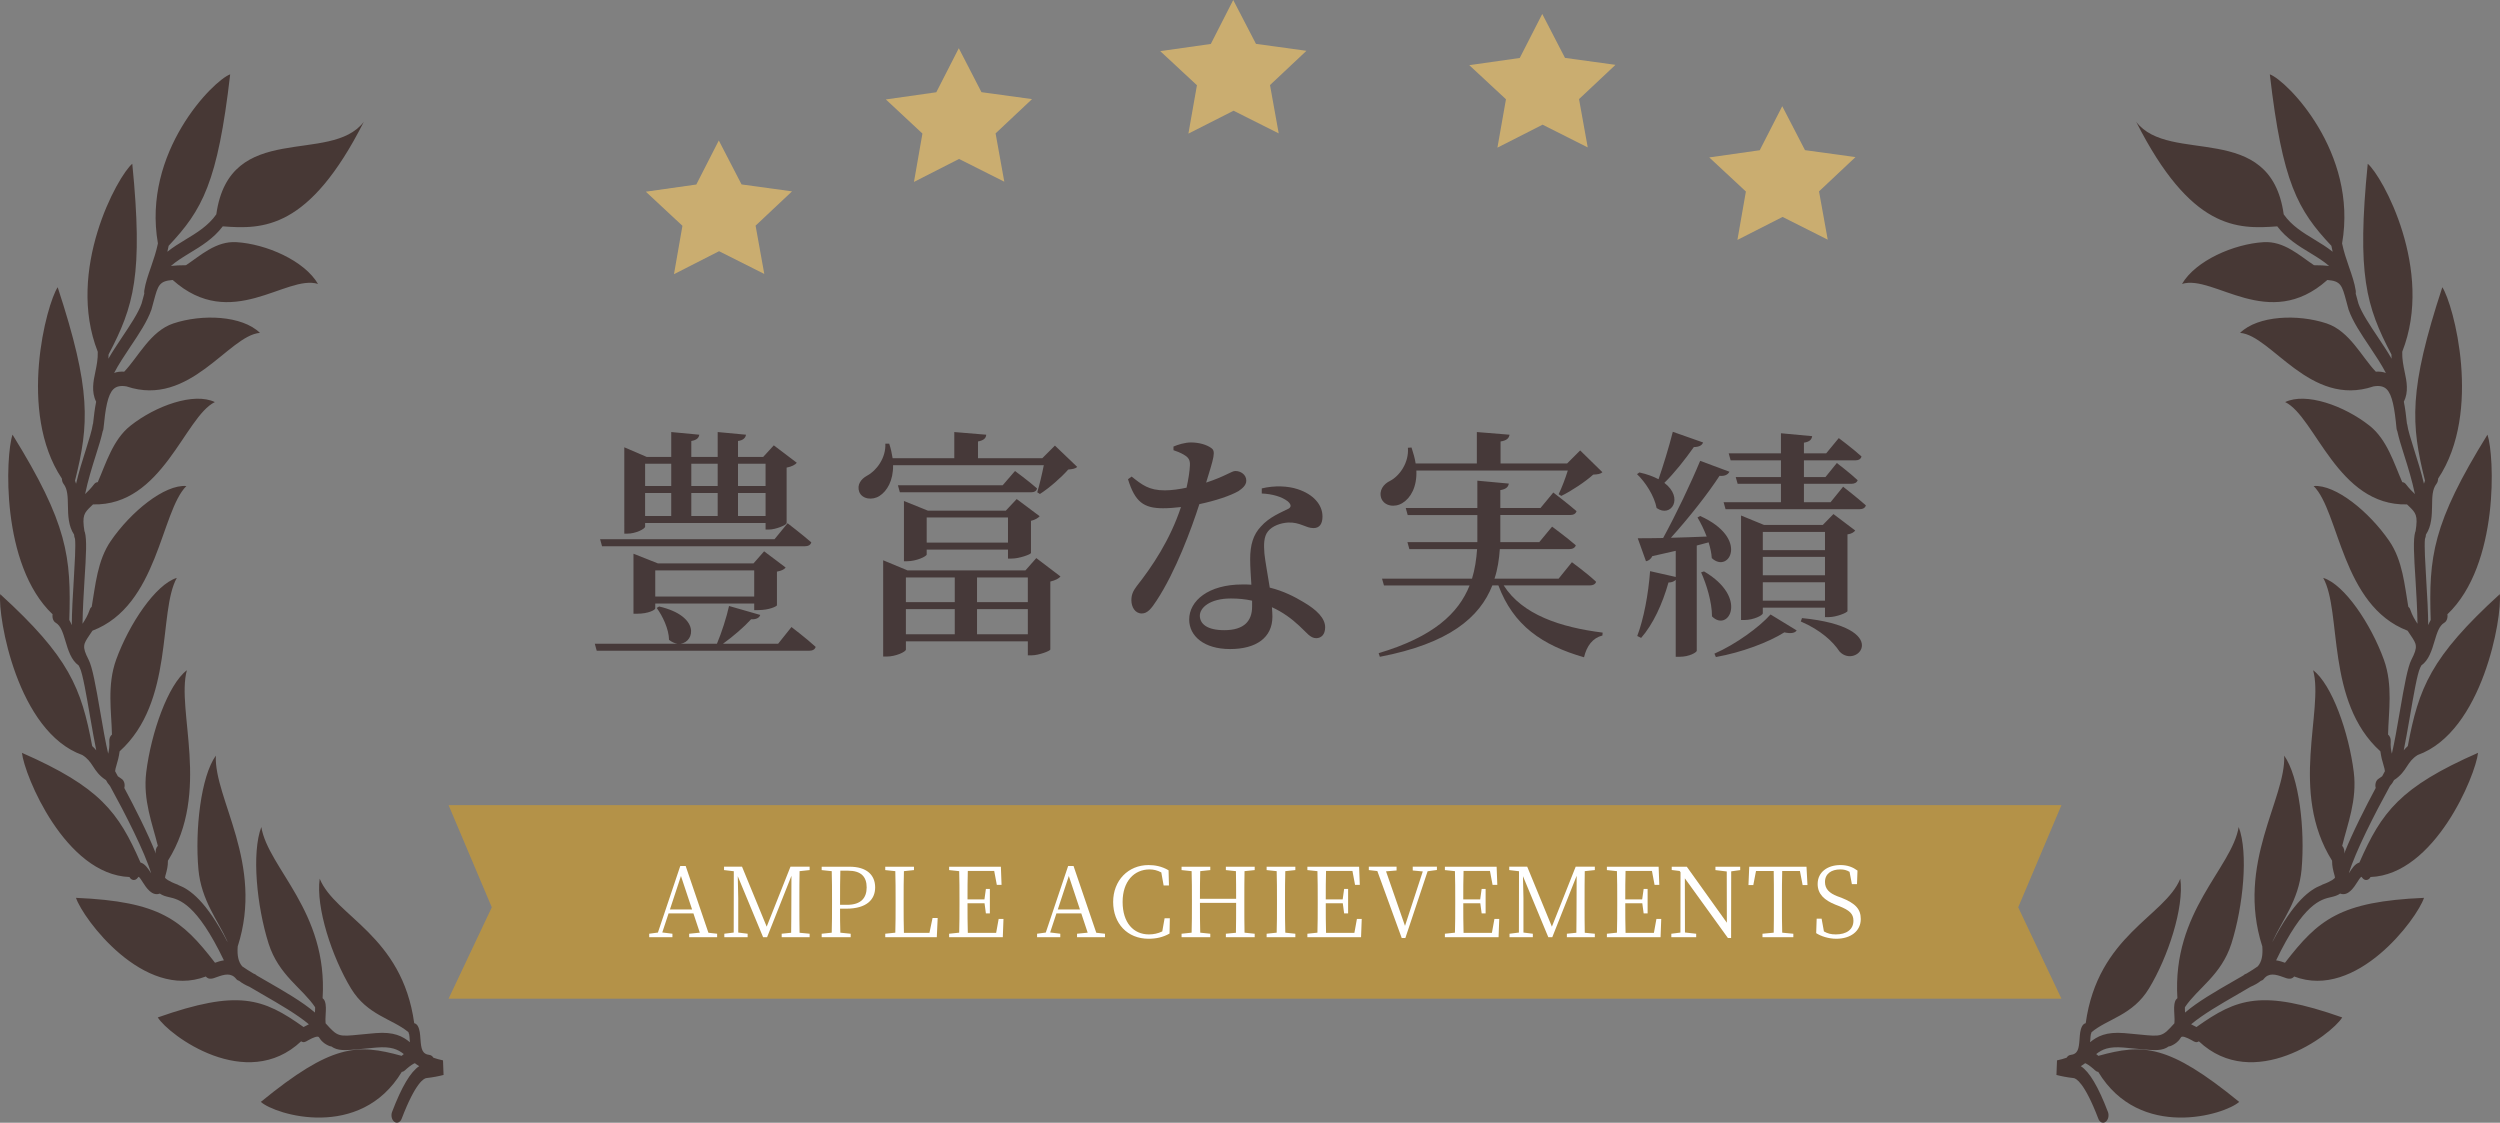 <?xml version="1.0" encoding="utf-8"?>
<!-- Generator: Adobe Illustrator 15.0.0, SVG Export Plug-In . SVG Version: 6.00 Build 0)  -->
<!DOCTYPE svg PUBLIC "-//W3C//DTD SVG 1.1//EN" "http://www.w3.org/Graphics/SVG/1.1/DTD/svg11.dtd">
<svg version="1.1" id="レイヤー_1" xmlns="http://www.w3.org/2000/svg" xmlns:xlink="http://www.w3.org/1999/xlink" x="0px"
	 y="0px" width="310.008px" height="139.219px" viewBox="0 0 310.008 139.219" enable-background="new 0 0 310.008 139.219"
	 xml:space="preserve">
<rect x="0" y="0" width="310.008" height="139.219" fill="#808080" stroke="none"/>
<g>
	<path fill="#473835" d="M54.935,131.49c-0.45-0.09-0.84-0.211-1.19-0.33c-0.11-0.18-0.28-0.311-0.46-0.34
		c-0.97-0.11-1.06-0.771-1.15-2.01c-0.04-0.57-0.08-1.121-0.31-1.551c-0.11-0.21-0.28-0.34-0.46-0.38
		c-1.5-10.92-9.81-13.229-11.72-17.92c-0.5,3.569,1.52,9.71,3.88,13.61c2.02,3.34,5.13,3.75,7.13,5.43
		c0.02,0.09,0.04,0.189,0.09,0.27l-0.01-0.029c0.03,0.109,0.06,0.47,0.07,0.709l0.03,0.291c-0.9-0.73-1.96-1.32-4.26-1.131
		l-1.94,0.181c-2.69,0.271-2.76,0.271-4.26-1.4c-0.03-0.31-0.02-0.68,0.01-1.13c0.03-0.57,0.07-1.109-0.1-1.59
		c-0.06-0.18-0.17-0.301-0.28-0.391c0.67-10.779-6.74-16.08-7.6-21.229c-1.22,3.21-0.56,9.83,0.9,14.45
		c1.26,3.949,4.19,5.529,5.77,7.9c0.01,0.119-0.01,0.43-0.02,0.66c-1.54-1.33-3.82-2.641-5.87-3.82l-1.37-0.791
		c-0.07-0.08-0.15-0.129-0.25-0.17l-0.14-0.06c-0.54-0.319-1.02-0.63-1.39-0.89c-0.48-0.561-0.64-1.33-0.56-2.461
		c3.31-10.279-2.96-18.35-2.71-23.67c-1.85,2.591-2.6,9.15-2.16,14.111c0.35,3.85,2.44,6.35,3.59,8.909l-0.01,0.04
		c-2.62-5.029-4.65-6.47-6.05-7c-0.03-0.01-0.05-0.04-0.07-0.05c-1.26-0.46-1.54-0.78-1.6-0.87c0-0.1,0.06-0.32,0.11-0.48
		c0.11-0.42,0.26-0.959,0.25-1.629c5.36-8.561,0.99-18.631,2.35-23.621c-2.34,1.78-4.43,7.75-5.04,12.641
		c-0.43,3.49,0.79,6.46,1.44,9.15c-0.23,0.209-0.32,0.58-0.25,0.939c-1.03-2.6-2.67-5.811-3.91-8.13
		c0.12-0.431-0.02-0.931-0.34-1.13c-0.19-0.131-0.34-0.23-0.46-0.32l-0.34-0.63c0.01-0.19,0.08-0.42,0.18-0.78
		c0.14-0.439,0.29-1.01,0.38-1.68c6.81-6.15,4.75-17.29,7.09-21.51c-2.63,0.81-5.91,5.709-7.52,10.14
		c-1.15,3.181-0.58,6.47-0.52,9.29c-0.22,0.17-0.35,0.48-0.33,0.84c0.04,0.59-0.03,1.07-0.14,1.53c-0.32-1.36-0.67-3.351-0.96-5.06
		c-0.6-3.5-1-5.681-1.47-6.601c-0.84-1.63-0.64-1.92,0.09-3.01l0.39-0.58c8.16-3.11,8.46-14.77,11.65-17.94
		c-2.71-0.22-6.9,3.2-9.38,6.82c-1.67,2.43-1.9,5.529-2.36,8.15c-0.1,0.08-0.19,0.189-0.24,0.35c-0.25,0.74-0.58,1.27-0.9,1.76
		c0.02-1.71,0.14-3.68,0.24-5.34c0.21-3.24,0.31-5.12,0.04-6.05l-0.04-0.07c-0.31-1.98-0.05-2.27,0.83-3.12l0.23-0.22
		c8.62,0.21,11.36-10.87,15.11-12.69c-2.57-1.24-7.33,0.44-10.49,2.95c-2.15,1.71-3.01,4.65-4.03,6.98
		c-0.16,0.01-0.32,0.08-0.45,0.25c-0.4,0.53-0.78,0.9-1.12,1.23c0.34-1.66,0.87-3.37,1.32-4.79c0.37-1.16,0.69-2.18,0.86-3
		c0.05-0.1,0.09-0.22,0.1-0.36c0.24-2.48,0.52-4.15,1.22-4.85c0.37-0.37,0.91-0.48,1.64-0.35c7.86,2.65,12.65-6.34,16.54-6.64
		c-2.22-2.16-7.16-2.36-10.74-1.17c-2.84,0.95-4.34,4.15-6.09,5.98c-0.46-0.03-0.88,0.02-1.25,0.16c0.53-1.03,1.28-2.16,1.99-3.22
		c1.1-1.64,2.13-3.18,2.64-4.65l0.29-1.07c0.52-1.92,0.66-2.46,2.34-2.59c7.27,6.5,14.08-0.73,18.02,0.49
		c-1.69-2.89-6.43-4.96-10.13-5.18c-2.52-0.15-4.44,1.66-6.24,2.86c-0.74,0-1.35,0.03-1.87,0.09c0.69-0.6,1.51-1.1,2.36-1.62
		c1.39-0.84,2.92-1.77,4.07-3.29c4.98,0.38,10.71,0.43,17.49-12.96c-4.12,5.4-16.64-0.3-18.29,11.47c-0.98,1.41-2.42,2.29-3.83,3.14
		c-0.77,0.46-1.54,0.94-2.24,1.5c0.06-0.24,0.11-0.49,0.16-0.74c4.17-4.43,6.08-7.83,7.63-21.26c-2.09,0.76-10.94,9.65-8.96,20.97
		c-0.21,1.02-0.54,2-0.87,2.95c-0.35,1-0.68,1.96-0.82,2.89c-0.02,0.13-0.02,0.26,0,0.38l-0.07,0.26l-0.27,0.99
		c-0.41,1.17-1.43,2.68-2.41,4.15c-0.6,0.91-1.2,1.79-1.7,2.67c0.01-0.17,0.02-0.35,0.02-0.52c3.15-5.99,4.3-9.92,2.94-23.65
		c-1.81,1.51-8.26,13.21-4.28,23.31c0.03,0.9-0.14,1.72-0.3,2.5c-0.25,1.16-0.51,2.47,0.1,3.7c-0.17,0.83-0.28,1.75-0.38,2.69
		c-0.01,0.05-0.03,0.08-0.04,0.13c-0.08,0.67-0.46,1.85-0.85,3.11c-0.42,1.31-0.87,2.76-1.22,4.23c-0.04-0.13-0.08-0.25-0.13-0.37
		c1.75-7,2.04-11.23-2.15-23.99c-1.38,2.1-4.99,15.45,0.52,23.73c0.01,0.24,0.07,0.48,0.21,0.66c0.51,0.65,0.52,1.61,0.54,2.71
		c0.02,1.18,0.05,2.51,0.76,3.57l0.04,0.29c0.02,0.09,0.05,0.17,0.08,0.24c0.1,0.85-0.04,3.13-0.15,5c-0.14,2.19-0.24,4.09-0.25,5.7
		c-0.09-0.22-0.2-0.439-0.31-0.64c0.25-7.81-0.2-11.94-7.04-22.98c-0.86,2.5-1.5,16.13,4.97,22.28c-0.07,0.42,0.08,0.87,0.38,1.04
		c0.65,0.38,0.91,1.271,1.22,2.3c0.33,1.11,0.7,2.34,1.63,3l0.14,0.28c0.36,0.69,0.86,3.62,1.26,5.96
		c0.3,1.721,0.55,3.141,0.78,4.28c-0.14-0.171-0.31-0.351-0.5-0.521c-1.35-7.199-2.83-11.02-11.41-18.84
		c-0.3,2.84,2.12,17.061,10.19,19.95c0.67,0.42,0.98,0.88,1.32,1.399c0.36,0.561,0.78,1.181,1.61,1.711
		c0.12,0.25,0.28,0.49,0.5,0.729c1.87,3.399,4.32,8.2,5.1,10.83l-0.02-0.03c-0.35-0.55-0.74-1.16-1.3-1.31
		c-2.74-6.261-5.02-9.351-14.7-13.601c0.3,2.791,5.36,15.101,13.34,15.4c0.02,0.03,0.02,0.07,0.05,0.1
		c0.26,0.351,0.68,0.36,0.94,0.021c0.08-0.11,0.12-0.14,0.15-0.149c0.12,0.069,0.36,0.449,0.51,0.689
		c0.39,0.609,1.12,1.77,2.11,1.391c0.34,0.25,0.72,0.34,1.08,0.43c1.32,0.289,3.47,0.789,6.86,7.85c-0.42,0.061-0.79,0.189-1.1,0.3
		c-4.13-5.35-6.81-7.6-17.24-8.05c0.87,2.6,8.37,12.71,16.11,9.75c0.02,0.02,0.03,0.05,0.05,0.07c0.37,0.35,0.79,0.199,1.32,0
		c0.94-0.34,1.76-0.561,2.39,0.24c0.1,0.129,0.23,0.199,0.36,0.229c0.35,0.29,0.79,0.53,1.28,0.739c0.5,0.301,1.07,0.631,1.75,1.021
		c1.89,1.091,4.16,2.4,5.62,3.63c-0.23,0.11-0.44,0.221-0.62,0.32l-0.04,0.02c-5.03-3.569-8.07-4.709-18.08-1.189
		c1.4,2.22,11,9.34,17.78,2.96c0.15,0.11,0.34,0.14,0.51,0.06c0.11-0.039,0.23-0.109,0.36-0.189c0.72-0.4,1.16-0.53,1.32-0.4
		c0.28,0.48,0.72,0.891,1.39,1.141c0.05,0.01,0.09,0.01,0.14,0.01c0.83,0.58,1.63,0.529,3.69,0.33l1.93-0.18
		c1.84-0.15,2.64,0.219,3.39,0.81l-0.27,0.22c-5.53-1.529-8.67-1.47-17.46,5.71c1.79,1.601,12.32,4.82,17.48-3.72
		c0.1-0.01,0.19-0.04,0.27-0.1c0.1-0.07,0.22-0.17,0.34-0.291c0.46-0.39,0.79-0.609,1.01-0.689c0.16,0.12,0.34,0.25,0.54,0.37
		c-1.06,0.68-2.17,2.54-3.37,5.69c-0.16,0.439-0.03,0.979,0.29,1.209c0.33,0.24,0.73,0.07,0.9-0.369
		c1.74-4.551,2.78-5.01,3.06-5.051c0.82-0.09,1.52-0.229,2.14-0.39L54.935,131.49z"/>
	<path fill="#473835" d="M255.075,131.49c0.45-0.09,0.84-0.211,1.19-0.33c0.109-0.18,0.279-0.311,0.459-0.34
		c0.971-0.11,1.061-0.771,1.15-2.01c0.04-0.57,0.08-1.121,0.311-1.551c0.109-0.21,0.279-0.34,0.449-0.38
		c1.51-10.92,9.82-13.229,11.73-17.92c0.5,3.569-1.52,9.71-3.881,13.61c-2.02,3.34-5.129,3.75-7.129,5.43
		c-0.021,0.09-0.041,0.189-0.09,0.27l0.01-0.029c-0.03,0.109-0.061,0.47-0.07,0.709l-0.03,0.291c0.9-0.73,1.96-1.32,4.261-1.131
		l1.939,0.181c2.689,0.271,2.76,0.271,4.26-1.4c0.03-0.31,0.02-0.68-0.01-1.13c-0.029-0.57-0.07-1.109,0.1-1.59
		c0.061-0.18,0.17-0.301,0.28-0.391c-0.67-10.779,6.74-16.08,7.601-21.229c1.22,3.21,0.56,9.83-0.9,14.45
		c-1.26,3.949-4.189,5.529-5.77,7.9c-0.011,0.119,0.01,0.43,0.02,0.66c1.54-1.33,3.82-2.641,5.87-3.82l1.37-0.791
		c0.07-0.08,0.15-0.129,0.25-0.17l0.14-0.06c0.54-0.319,1.021-0.63,1.39-0.89c0.48-0.561,0.641-1.33,0.561-2.461
		c-3.311-10.279,2.96-18.35,2.71-23.67c1.851,2.591,2.601,9.15,2.159,14.111c-0.35,3.85-2.439,6.35-3.59,8.909v0.04
		c2.631-5.029,4.66-6.47,6.061-7c0.029-0.01,0.05-0.04,0.07-0.05c1.26-0.46,1.539-0.78,1.6-0.87c0-0.1-0.061-0.32-0.109-0.48
		c-0.11-0.42-0.261-0.959-0.25-1.629c-5.36-8.561-0.99-18.631-2.351-23.621c2.34,1.78,4.431,7.75,5.04,12.641
		c0.43,3.49-0.79,6.46-1.439,9.15c0.229,0.209,0.319,0.58,0.25,0.939c1.029-2.6,2.67-5.811,3.91-8.13
		c-0.121-0.431,0.02-0.931,0.34-1.13c0.189-0.131,0.34-0.23,0.459-0.32l0.34-0.63c-0.01-0.19-0.08-0.42-0.18-0.78
		c-0.14-0.439-0.289-1.01-0.38-1.68c-6.81-6.15-4.75-17.29-7.09-21.51c2.63,0.81,5.91,5.709,7.521,10.14
		c1.149,3.181,0.58,6.47,0.52,9.29c0.221,0.17,0.35,0.48,0.33,0.84c-0.04,0.59,0.029,1.07,0.141,1.53
		c0.319-1.36,0.67-3.351,0.959-5.06c0.6-3.5,1-5.681,1.471-6.601c0.84-1.63,0.64-1.92-0.09-3.01l-0.391-0.58
		c-8.16-3.11-8.46-14.77-11.65-17.94c2.711-0.22,6.9,3.2,9.381,6.82c1.67,2.43,1.899,5.529,2.359,8.15
		c0.1,0.08,0.19,0.189,0.24,0.35c0.25,0.74,0.58,1.27,0.9,1.76c-0.021-1.71-0.141-3.68-0.24-5.34c-0.21-3.24-0.311-5.12-0.04-6.05
		l0.04-0.07c0.311-1.98,0.05-2.27-0.83-3.12l-0.23-0.22c-8.619,0.21-11.359-10.87-15.109-12.69c2.57-1.24,7.33,0.44,10.49,2.95
		c2.149,1.71,3.01,4.65,4.029,6.98c0.16,0.01,0.32,0.08,0.45,0.25c0.399,0.53,0.78,0.9,1.12,1.23c-0.34-1.66-0.87-3.37-1.32-4.79
		c-0.369-1.16-0.689-2.18-0.859-3c-0.051-0.1-0.09-0.22-0.101-0.36c-0.239-2.48-0.521-4.15-1.22-4.85
		c-0.37-0.37-0.91-0.48-1.641-0.35c-7.859,2.65-12.649-6.34-16.539-6.64c2.22-2.16,7.16-2.36,10.74-1.17
		c2.84,0.95,4.34,4.15,6.09,5.98c0.459-0.03,0.879,0.02,1.25,0.16c-0.53-1.03-1.28-2.16-1.99-3.22c-1.1-1.64-2.131-3.18-2.641-4.65
		l-0.289-1.07c-0.521-1.92-0.66-2.46-2.34-2.59c-7.271,6.5-14.08-0.73-18.021,0.49c1.69-2.89,6.43-4.96,10.13-5.18
		c2.52-0.15,4.439,1.66,6.24,2.86c0.74,0,1.35,0.03,1.869,0.09c-0.689-0.6-1.51-1.1-2.359-1.62c-1.391-0.84-2.92-1.77-4.07-3.29
		c-4.98,0.38-10.71,0.43-17.49-12.96c4.121,5.4,16.641-0.3,18.291,11.47c0.979,1.41,2.42,2.29,3.83,3.14
		c0.77,0.46,1.539,0.94,2.239,1.5c-0.06-0.24-0.11-0.49-0.159-0.74c-4.171-4.43-6.08-7.83-7.631-21.26
		c2.09,0.76,10.939,9.65,8.96,20.97c0.21,1.02,0.54,2,0.87,2.95c0.35,1,0.68,1.96,0.82,2.89c0.02,0.13,0.02,0.26,0,0.38l0.07,0.26
		l0.27,0.99c0.41,1.17,1.43,2.68,2.41,4.15c0.6,0.91,1.199,1.79,1.699,2.67c-0.01-0.17-0.02-0.35-0.02-0.52
		c-3.15-5.99-4.3-9.92-2.939-23.65c1.81,1.51,8.26,13.21,4.279,23.31c-0.029,0.9,0.141,1.72,0.301,2.5
		c0.25,1.16,0.51,2.47-0.101,3.7c0.17,0.83,0.28,1.75,0.38,2.69c0.01,0.05,0.03,0.08,0.04,0.13c0.08,0.67,0.46,1.85,0.851,3.11
		c0.42,1.31,0.869,2.76,1.22,4.23c0.04-0.13,0.079-0.25,0.13-0.37c-1.75-7-2.04-11.23,2.15-23.99c1.379,2.1,4.99,15.45-0.521,23.73
		c-0.01,0.24-0.069,0.48-0.21,0.66c-0.51,0.65-0.529,1.61-0.54,2.71c-0.021,1.18-0.05,2.51-0.76,3.57l-0.04,0.29
		c-0.02,0.09-0.051,0.17-0.08,0.24c-0.1,0.85,0.04,3.13,0.15,5c0.14,2.19,0.24,4.09,0.25,5.7c0.09-0.22,0.199-0.439,0.31-0.64
		c-0.25-7.81,0.2-11.94,7.04-22.98c0.859,2.5,1.5,16.13-4.971,22.28c0.07,0.42-0.08,0.87-0.379,1.04
		c-0.65,0.38-0.91,1.271-1.221,2.3c-0.33,1.11-0.699,2.34-1.63,3l-0.14,0.28c-0.36,0.69-0.86,3.62-1.26,5.96
		c-0.301,1.721-0.551,3.141-0.78,4.28c0.14-0.171,0.31-0.351,0.5-0.521c1.35-7.199,2.829-11.02,11.409-18.84
		c0.301,2.84-2.119,17.061-10.189,19.95c-0.67,0.42-0.98,0.88-1.32,1.399c-0.359,0.561-0.779,1.181-1.609,1.711
		c-0.12,0.25-0.28,0.49-0.5,0.729c-1.87,3.399-4.32,8.2-5.1,10.83l0.02-0.03c0.35-0.55,0.74-1.16,1.29-1.31
		c2.75-6.261,5.03-9.351,14.71-13.601c-0.301,2.791-5.36,15.101-13.34,15.4c-0.021,0.03-0.021,0.07-0.051,0.1
		c-0.26,0.351-0.68,0.36-0.939,0.021c-0.08-0.11-0.12-0.14-0.15-0.149c-0.119,0.069-0.359,0.449-0.51,0.689
		c-0.391,0.609-1.12,1.77-2.109,1.391c-0.34,0.25-0.721,0.34-1.08,0.43c-1.32,0.289-3.471,0.789-6.86,7.85
		c0.42,0.061,0.79,0.189,1.101,0.3c4.129-5.35,6.809-7.6,17.239-8.05c-0.87,2.6-8.37,12.71-16.11,9.75
		c-0.02,0.02-0.029,0.05-0.05,0.07c-0.37,0.35-0.79,0.199-1.319,0c-0.94-0.34-1.76-0.561-2.391,0.24
		c-0.1,0.129-0.23,0.199-0.359,0.229c-0.36,0.29-0.791,0.53-1.28,0.739c-0.5,0.301-1.07,0.631-1.75,1.021
		c-1.89,1.091-4.16,2.4-5.62,3.63c0.23,0.11,0.439,0.221,0.62,0.32l0.04,0.02c5.029-3.569,8.07-4.709,18.08-1.189
		c-1.4,2.22-11,9.34-17.78,2.96c-0.149,0.11-0.34,0.14-0.511,0.06c-0.109-0.039-0.229-0.109-0.359-0.189
		c-0.73-0.4-1.16-0.53-1.32-0.4c-0.279,0.48-0.72,0.891-1.39,1.141c-0.05,0.01-0.09,0.01-0.14,0.01
		c-0.83,0.58-1.631,0.529-3.69,0.33l-1.93-0.18c-1.841-0.15-2.64,0.219-3.39,0.81l0.27,0.22c5.529-1.529,8.67-1.47,17.46,5.71
		c-1.79,1.601-12.319,4.82-17.479-3.72c-0.101-0.01-0.19-0.04-0.271-0.1c-0.101-0.07-0.22-0.17-0.34-0.291
		c-0.46-0.39-0.79-0.609-1.011-0.689c-0.16,0.12-0.34,0.25-0.539,0.37c1.06,0.68,2.17,2.54,3.369,5.69
		c0.16,0.439,0.03,0.979-0.289,1.209c-0.33,0.24-0.74,0.07-0.9-0.369c-1.74-4.551-2.78-5.01-3.061-5.051
		c-0.819-0.09-1.52-0.229-2.14-0.39L255.075,131.49z"/>
	<polygon fill="#CAAD70" points="89.165,31.15 94.774,33.97 93.694,27.98 98.214,23.73 91.955,22.87 89.134,17.42 86.345,22.88 
		80.084,23.77 84.625,28 83.575,34 	"/>
	<polygon fill="#CAAD70" points="118.924,19.71 124.535,22.53 123.455,16.54 127.975,12.29 121.705,11.43 118.895,5.98 
		116.104,11.44 109.845,12.33 114.384,16.56 113.334,22.56 	"/>
	<polygon fill="#CAAD70" points="191.285,15.46 196.884,18.28 195.804,12.29 200.325,8.04 194.064,7.18 191.245,1.73 188.455,7.19 
		182.195,8.08 186.745,12.31 185.685,18.31 	"/>
	<polygon fill="#CAAD70" points="152.964,13.73 158.564,16.54 157.484,10.55 162.004,6.3 155.745,5.44 152.924,0 150.145,5.45 
		143.875,6.34 148.424,10.57 147.365,16.57 	"/>
	<polygon fill="#CAAD70" points="221.044,26.9 226.644,29.72 225.564,23.73 230.084,19.48 223.825,18.62 221.004,13.17 
		218.214,18.63 211.955,19.52 216.495,23.75 215.445,29.75 	"/>
	<polygon fill-rule="evenodd" clip-rule="evenodd" fill="#B49248" points="55.625,99.84 255.625,99.84 250.265,112.51 
		255.625,123.84 55.625,123.84 60.984,112.51 	"/>
	<g>
		<path fill="#FFFFFF" d="M88.926,115.786v0.432H85.46v-0.432l1.319-0.132l-0.792-2.387h-3.083l-0.78,2.362l1.259,0.156v0.432
			h-2.878v-0.432l1.079-0.145l2.771-8.251h0.672l2.818,8.275L88.926,115.786z M85.82,112.776l-1.379-4.15l-1.367,4.15H85.82z"/>
		<path fill="#FFFFFF" d="M99.15,108.026c-0.024,1.139-0.024,2.303-0.024,3.49v0.659c0,1.163,0,2.327,0.024,3.49l1.247,0.12v0.432
			h-3.466v-0.432l1.175-0.12c0.024-1.151,0.012-2.314,0.024-3.454l0.012-3.609l-3.022,7.615h-0.492l-3.143-7.568
			c0.024,1.14,0.06,2.723,0.06,2.734v4.258l1.164,0.145v0.432h-2.891v-0.432l1.164-0.145l0.012-7.604l-1.211-0.144v-0.42h2.23
			l3.059,7.437l2.95-7.437h2.375v0.42L99.15,108.026z"/>
		<path fill="#FFFFFF" d="M104.169,112.68c0,0.995,0,1.967,0.036,2.975l1.283,0.132v0.432h-3.598v-0.432l1.248-0.132
			c0.036-1.14,0.036-2.303,0.036-3.479v-0.659c0-1.164,0-2.339-0.036-3.49l-1.248-0.132v-0.42h3.454c2.123,0,3.178,1.02,3.178,2.566
			c0,1.476-1.02,2.639-3.598,2.639H104.169z M104.206,107.966c-0.036,1.152-0.036,2.34-0.036,3.551v0.684h0.864
			c1.763,0,2.435-0.888,2.435-2.159c0-1.331-0.696-2.075-2.315-2.075H104.206z"/>
		<path fill="#FFFFFF" d="M116.275,113.831l-0.108,2.387h-6.393v-0.432l1.248-0.132c0.036-1.151,0.036-2.315,0.036-3.466v-0.672
			c0-1.188,0-2.352-0.036-3.49l-1.248-0.132v-0.42h3.562v0.42l-1.247,0.132c-0.036,1.151-0.036,2.326-0.036,3.55v0.84
			c0,0.972,0,2.122,0.036,3.263h3.166l0.384-1.848H116.275z"/>
		<path fill="#FFFFFF" d="M124.435,113.951l-0.084,2.267h-6.656v-0.432l1.248-0.132c0.036-1.14,0.036-2.303,0.036-3.479v-0.659
			c0-1.164,0-2.339-0.036-3.49l-1.248-0.132v-0.42h6.417l0.084,2.255h-0.587l-0.324-1.727h-3.274
			c-0.036,1.127-0.036,2.303-0.036,3.525h2.099l0.18-1.295h0.492v3.034h-0.492l-0.168-1.259h-2.111c0,1.33,0,2.506,0.036,3.67h3.514
			l0.312-1.728H124.435z"/>
		<path fill="#FFFFFF" d="M137.022,115.786v0.432h-3.466v-0.432l1.319-0.132l-0.792-2.387h-3.083l-0.78,2.362l1.259,0.156v0.432
			h-2.878v-0.432l1.079-0.145l2.771-8.251h0.672l2.818,8.275L137.022,115.786z M133.916,112.776l-1.379-4.15l-1.367,4.15H133.916z"
			/>
		<path fill="#FFFFFF" d="M145.063,113.867l-0.036,1.896c-0.815,0.467-1.679,0.646-2.603,0.646c-2.615,0-4.39-1.883-4.39-4.568
			c0-2.651,1.859-4.57,4.39-4.57c0.779,0,1.631,0.145,2.482,0.648l0.048,1.883h-0.66l-0.288-1.619
			c-0.492-0.264-0.971-0.372-1.451-0.372c-1.907,0-3.346,1.463-3.346,4.03c0,2.59,1.355,4.029,3.262,4.029
			c0.552,0,1.115-0.107,1.655-0.372l0.288-1.631H145.063z"/>
		<path fill="#FFFFFF" d="M154.326,108.026c-0.024,1.139-0.024,2.303-0.024,3.49v0.659c0,1.151,0,2.327,0.024,3.479l1.26,0.132
			v0.432h-3.574v-0.432l1.247-0.12c0.024-1.128,0.024-2.303,0.024-3.706h-4.486c0,1.392,0,2.566,0.036,3.694l1.247,0.132v0.432
			h-3.562v-0.432l1.248-0.132c0.036-1.14,0.036-2.303,0.036-3.479v-0.659c0-1.164,0-2.339-0.036-3.49l-1.248-0.132v-0.42h3.562v0.42
			l-1.247,0.132c-0.036,1.115-0.036,2.267-0.036,3.43h4.486c0-1.15,0-2.303-0.024-3.43l-1.247-0.132v-0.42h3.574v0.42
			L154.326,108.026z"/>
		<path fill="#FFFFFF" d="M159.381,108.026c-0.036,1.139-0.036,2.303-0.036,3.49v0.659c0,1.151,0,2.327,0.036,3.479l1.247,0.132
			v0.432h-3.562v-0.432l1.247-0.132c0.036-1.14,0.036-2.303,0.036-3.479v-0.659c0-1.164,0-2.339-0.036-3.49l-1.247-0.132v-0.42
			h3.562v0.42L159.381,108.026z"/>
		<path fill="#FFFFFF" d="M168.859,113.951l-0.084,2.267h-6.656v-0.432l1.247-0.132c0.036-1.14,0.036-2.303,0.036-3.479v-0.659
			c0-1.164,0-2.339-0.036-3.49l-1.247-0.132v-0.42h6.416l0.084,2.255h-0.588l-0.323-1.727h-3.274
			c-0.036,1.127-0.036,2.303-0.036,3.525h2.099l0.18-1.295h0.492v3.034h-0.492l-0.167-1.259h-2.111c0,1.33,0,2.506,0.036,3.67h3.514
			l0.313-1.728H168.859z"/>
		<path fill="#FFFFFF" d="M178.181,107.882l-1.151,0.156l-2.758,8.275h-0.456l-3.022-8.299l-1.056-0.12v-0.42h3.442v0.468
			l-1.308,0.107l2.352,6.765l2.206-6.752l-1.247-0.12v-0.468h2.998V107.882z"/>
		<path fill="#FFFFFF" d="M185.911,113.951l-0.084,2.267h-6.656v-0.432l1.247-0.132c0.036-1.14,0.036-2.303,0.036-3.479v-0.659
			c0-1.164,0-2.339-0.036-3.49l-1.247-0.132v-0.42h6.416l0.084,2.255h-0.588l-0.323-1.727h-3.274
			c-0.036,1.127-0.036,2.303-0.036,3.525h2.099l0.181-1.295h0.491v3.034h-0.491l-0.168-1.259h-2.111c0,1.33,0,2.506,0.036,3.67
			h3.514l0.313-1.728H185.911z"/>
		<path fill="#FFFFFF" d="M196.516,108.026c-0.023,1.139-0.023,2.303-0.023,3.49v0.659c0,1.163,0,2.327,0.023,3.49l1.248,0.12v0.432
			h-3.467v-0.432l1.176-0.12c0.024-1.151,0.012-2.314,0.024-3.454l0.012-3.609l-3.022,7.615h-0.492l-3.142-7.568
			c0.023,1.14,0.06,2.723,0.06,2.734v4.258l1.163,0.145v0.432h-2.89v-0.432l1.163-0.145l0.012-7.604l-1.211-0.144v-0.42h2.23
			l3.059,7.437l2.95-7.437h2.375v0.42L196.516,108.026z"/>
		<path fill="#FFFFFF" d="M205.999,113.951l-0.084,2.267h-6.656v-0.432l1.247-0.132c0.036-1.14,0.036-2.303,0.036-3.479v-0.659
			c0-1.164,0-2.339-0.036-3.49l-1.247-0.132v-0.42h6.416l0.084,2.255h-0.588l-0.323-1.727h-3.274
			c-0.036,1.127-0.036,2.303-0.036,3.525h2.099l0.181-1.295h0.491v3.034h-0.491l-0.168-1.259h-2.111c0,1.33,0,2.506,0.036,3.67
			h3.514l0.313-1.728H205.999z"/>
		<path fill="#FFFFFF" d="M215.789,107.895l-1.115,0.155l-0.012,8.264h-0.396l-5.338-7.4l0.013,6.717l1.391,0.156v0.432h-3.082
			v-0.432l1.128-0.145l0.012-7.483l-0.108-0.155l-0.983-0.121v-0.407h1.871l4.966,6.944l-0.013-6.356l-1.403-0.168v-0.42h3.07
			V107.895z"/>
		<path fill="#FFFFFF" d="M221,108.003c-0.035,1.139-0.035,2.314-0.035,3.514v0.659c0,1.151,0,2.327,0.035,3.479l1.38,0.132v0.432
			h-3.826v-0.432l1.392-0.132c0.023-1.14,0.023-2.303,0.023-3.479v-0.659c0-1.176,0-2.363-0.023-3.514h-2.195l-0.336,1.75h-0.6
			l0.096-2.278h7.101l0.12,2.278h-0.6l-0.336-1.75H221z"/>
		<path fill="#FFFFFF" d="M228.343,111.324c1.775,0.708,2.398,1.427,2.398,2.639c0,1.523-1.283,2.446-3.034,2.446
			c-0.983,0-1.919-0.323-2.494-0.695l0.06-1.799h0.612l0.287,1.583c0.456,0.265,0.864,0.372,1.476,0.372
			c1.308,0,2.183-0.588,2.183-1.703c0-0.863-0.504-1.295-1.751-1.799l-0.492-0.192c-1.343-0.54-2.194-1.295-2.194-2.554
			c0-1.5,1.247-2.352,2.83-2.352c0.888,0,1.535,0.264,2.111,0.684l-0.061,1.68h-0.635l-0.288-1.523c-0.36-0.216-0.708-0.3-1.151-0.3
			c-1.092,0-1.896,0.527-1.896,1.56c0,0.875,0.564,1.391,1.523,1.763L228.343,111.324z"/>
	</g>
	<g>
		<path fill="#463939" d="M98.144,77.754c0,0,1.86,1.41,3,2.461c-0.09,0.33-0.39,0.479-0.81,0.479H73.995l-0.24-0.87h10.229
			c-0.33-0.06-0.69-0.21-1.02-0.479c-0.03-1.38-0.81-2.97-1.53-3.96l0.3-0.18c5.13,1.199,4.41,4.379,2.67,4.619h4.5
			c0.57-1.35,1.2-3.3,1.5-4.68l3.87,1.11c-0.12,0.36-0.48,0.569-1.14,0.54c-0.84,0.93-2.19,2.1-3.479,3.029h6.839L98.144,77.754z
			 M74.655,67.735l-0.24-0.87h21.629l1.62-1.98c0,0,1.8,1.38,2.94,2.37c-0.09,0.33-0.39,0.48-0.78,0.48H74.655z M79.995,65.305
			c0,0.27-1.14,0.87-2.22,0.87h-0.36V55.465l2.79,1.2h3.03v-3.09l3.48,0.33c-0.06,0.39-0.3,0.66-0.99,0.78v1.98h3.27v-3.09
			l3.51,0.33c-0.06,0.39-0.33,0.69-0.99,0.78v1.98h3.12l1.32-1.44l2.85,2.16c-0.18,0.24-0.63,0.48-1.26,0.6v6.9
			c-0.03,0.21-1.32,0.78-2.19,0.78h-0.42v-0.81H79.995V65.305z M93.524,75.654v-0.81h-12.27v0.601c0,0.18-0.84,0.659-2.25,0.659
			h-0.45v-7.439l3.03,1.2h11.85l1.32-1.5l2.67,2.01c-0.18,0.24-0.48,0.39-1.08,0.51v4.17c0,0.12-0.93,0.6-2.34,0.6H93.524z
			 M79.995,57.505v2.76h3.24v-2.76H79.995z M83.234,61.135h-3.24v2.85h3.24V61.135z M93.524,73.975v-3.24h-12.27v3.24H93.524z
			 M85.724,57.505v2.76h3.27v-2.76H85.724z M85.724,63.985h3.27v-2.85h-3.27V63.985z M91.514,57.505v2.76h3.42v-2.76H91.514z
			 M94.934,63.985v-2.85h-3.42v2.85H94.934z"/>
		<path fill="#463939" d="M133.574,57.896c-0.24,0.24-0.57,0.27-1.11,0.33c-0.87,0.99-2.34,2.28-3.51,3.03l-0.33-0.21
			c0.27-0.9,0.6-2.28,0.81-3.36h-18.689c0.03,1.92-0.75,3.21-1.68,3.81c-0.87,0.57-2.16,0.42-2.52-0.51
			c-0.3-0.87,0.21-1.59,0.99-2.01c1.14-0.6,2.34-2.19,2.25-3.96h0.48c0.21,0.63,0.33,1.23,0.42,1.8h7.649v-3.24l3.96,0.33
			c-0.03,0.42-0.27,0.69-1.02,0.84v2.07h7.98l1.56-1.56L133.574,57.896z M128.504,69.205l3,2.279c-0.18,0.24-0.63,0.48-1.26,0.631
			v8.43c-0.03,0.18-1.44,0.72-2.34,0.72h-0.45v-1.74h-15.119v1.021c0,0.27-1.23,0.869-2.4,0.869h-0.42V69.475l3.03,1.26h14.609
			L128.504,69.205z M125.864,58.405c0,0,1.71,1.26,2.73,2.16c-0.06,0.33-0.33,0.48-0.75,0.48h-16.259l-0.24-0.87h12.99
			L125.864,58.405z M124.994,69.265v-1.11h-10.08v0.6c0,0.24-1.29,0.84-2.43,0.84h-0.39v-7.47l2.97,1.2h9.66l1.35-1.44l2.85,2.13
			c-0.18,0.21-0.57,0.45-1.08,0.57v3.99c-0.03,0.18-1.47,0.69-2.37,0.69H124.994z M112.334,71.605v3.059h6.06v-3.059H112.334z
			 M112.334,78.654h6.06v-3.119h-6.06V78.654z M124.994,67.285v-3.12h-10.08v3.12H124.994z M121.154,71.605v3.059h6.299v-3.059
			H121.154z M127.454,78.654v-3.119h-6.299v3.119H127.454z"/>
		<path fill="#463939" d="M145.514,55.375c0.54-0.24,1.44-0.51,2.16-0.51c0.99,0,1.95,0.27,2.52,0.69c0.6,0.39,0.33,1.17-0.63,4.29
			c2.46-0.81,3.15-1.44,3.63-1.44c0.66,0,1.351,0.45,1.351,1.2c0,0.6-0.54,0.99-0.961,1.29c-0.989,0.57-2.85,1.2-4.859,1.62
			c-0.99,3.09-2.94,8.37-5.31,11.969c-0.63,0.961-1.11,1.59-1.83,1.59c-0.84,0-1.29-0.81-1.29-1.649c0-0.63,0.18-1.11,0.66-1.74
			c1.92-2.43,4.14-5.729,5.49-9.81c-0.78,0.09-1.53,0.15-2.22,0.15c-2.399,0-3.479-0.78-4.35-3.6l0.45-0.33
			c1.29,1.02,2.13,1.71,4.11,1.71c0.87,0,1.86-0.15,2.7-0.33c0.24-1.05,0.39-2.07,0.42-2.79c0.03-0.63-0.18-0.96-0.69-1.26
			c-0.48-0.3-0.99-0.48-1.35-0.6V55.375z M156.464,60.565c1.59-0.39,3.27-0.3,4.439,0.09c1.95,0.63,3.09,1.92,3.09,3.39
			c0,0.87-0.33,1.44-1.11,1.44c-0.989,0-1.649-0.75-3.149-0.69c-0.96,0.06-1.95,0.42-2.49,1.08s-0.54,1.65-0.45,2.79
			c0.091,0.87,0.391,2.521,0.66,4.2c1.71,0.42,3.09,1.14,4.14,1.77c1.71,0.99,2.73,2.04,2.73,3.15c0,0.93-0.51,1.35-1.11,1.35
			c-0.75,0-1.17-0.69-2.1-1.53c-0.93-0.87-2.01-1.68-3.39-2.31c0.029,0.42,0.06,0.81,0.06,1.17c0,2.58-1.979,4.02-5.25,4.02
			c-3.24,0-5.07-1.619-5.07-3.66c0-2.34,2.4-4.35,6.6-4.35c0.39,0,0.75,0,1.11,0.03c-0.061-1.08-0.15-2.19-0.15-3.15
			c0-1.8,0.39-3.06,1.32-4.05c1.05-1.2,2.489-1.74,3.479-2.25c0.36-0.24,0.24-0.57-0.15-0.9c-0.75-0.57-1.89-0.9-3.209-0.96V60.565z
			 M155.264,74.484c-0.811-0.18-1.681-0.27-2.64-0.27c-2.58,0-3.84,1.14-3.84,2.13c0,1.021,0.9,1.8,3.03,1.8
			c2.49,0,3.45-1.17,3.45-2.91C155.264,74.994,155.264,74.725,155.264,74.484z"/>
		<path fill="#463939" d="M186.464,72.595c2.31,3.63,7.02,5.19,12.269,5.85l-0.029,0.36c-1.2,0.3-1.95,1.29-2.28,2.7
			c-5.22-1.5-8.76-3.96-10.619-8.91h-0.75c-1.561,3.96-5.34,7.2-13.949,8.85l-0.15-0.45c6.75-2.01,9.899-4.92,11.279-8.399h-10.619
			l-0.24-0.84h11.159c0.36-1.17,0.54-2.4,0.63-3.66h-8.399l-0.24-0.87h8.67v-0.66v-2.7h-8.64l-0.24-0.87h8.88v-3.39l3.9,0.36
			c-0.061,0.39-0.301,0.69-1.051,0.81v2.22h4.98l1.59-1.92c0,0,1.74,1.32,2.88,2.31c-0.09,0.33-0.391,0.48-0.811,0.48h-8.64v2.76
			v0.6h4.83l1.59-1.92c0,0,1.8,1.32,2.94,2.31c-0.09,0.33-0.42,0.479-0.84,0.479h-8.58c-0.09,1.26-0.27,2.49-0.66,3.66h7.95
			l1.649-2.04c0,0,1.89,1.38,3,2.43c-0.09,0.301-0.39,0.45-0.78,0.45H186.464z M175.634,58.345c0.09,2.04-0.72,3.42-1.71,4.02
			c-0.93,0.6-2.25,0.42-2.64-0.57c-0.33-0.96,0.27-1.77,1.08-2.16c1.17-0.6,2.369-2.25,2.22-4.11l0.45-0.03
			c0.239,0.72,0.42,1.38,0.51,1.98h7.59v-3.9l4.05,0.33c-0.061,0.42-0.33,0.72-1.11,0.84v2.73h8.25l1.62-1.62l2.76,2.7
			c-0.21,0.21-0.54,0.27-1.141,0.3c-0.96,0.87-2.67,2.01-3.959,2.64l-0.33-0.21c0.39-0.78,0.84-1.98,1.14-2.94H175.634z"/>
		<path fill="#463939" d="M211.185,54.866c-0.12,0.36-0.511,0.57-1.141,0.57c-1.109,1.56-2.399,3.21-3.66,4.44
			c2.46,1.86,0.841,4.379-0.959,3.12c-0.271-1.47-1.381-3.21-2.431-4.2l0.3-0.21c0.96,0.21,1.74,0.51,2.37,0.84
			c0.57-1.65,1.26-3.87,1.771-5.88L211.185,54.866z M210.405,67.645v13.049c0,0.18-0.87,0.75-2.16,0.75h-0.45v-9.54
			c-0.18,0.181-0.479,0.33-0.899,0.33c-0.75,2.67-1.92,5.19-3.39,6.87l-0.48-0.239c0.81-2.16,1.38-5.19,1.59-8.041l3.18,0.72v-3.24
			c-0.899,0.21-1.859,0.42-2.909,0.66c-0.181,0.39-0.511,0.6-0.78,0.63l-1.021-2.85c0.721,0,1.83,0,3.15-0.03
			c1.62-2.97,3.45-6.81,4.59-9.569l3.63,1.35c-0.18,0.36-0.57,0.57-1.23,0.51c-1.38,2.13-3.749,5.16-6.029,7.68
			c1.35-0.03,2.88-0.09,4.439-0.15c-0.33-0.87-0.75-1.71-1.14-2.37l0.33-0.18c6.149,2.76,3.569,7.229,1.439,5.22
			c-0.029-0.6-0.18-1.26-0.39-1.95L210.405,67.645z M211.304,70.855c5.58,3.27,3,7.619,0.99,5.579c0-1.771-0.689-3.989-1.35-5.46
			L211.304,70.855z M212.594,81.055c2.67-1.17,5.58-3.301,6.96-4.859l3.24,1.979c-0.21,0.329-0.721,0.42-1.53,0.239
			c-1.95,1.23-5.28,2.49-8.489,3.061L212.594,81.055z M228.554,60.355c0,0,1.739,1.35,2.819,2.31c-0.09,0.33-0.39,0.48-0.81,0.48
			h-16.59l-0.239-0.87h7.109v-2.28h-5.37l-0.239-0.84h5.609v-2.07h-6.24l-0.239-0.87h6.479v-2.49l3.87,0.36
			c-0.061,0.39-0.271,0.69-1.021,0.81v1.32h2.76l1.561-1.89c0,0,1.77,1.32,2.819,2.28c-0.09,0.33-0.359,0.48-0.779,0.48h-6.36v2.07
			h2.67l1.41-1.74c0,0,1.62,1.23,2.58,2.13c-0.09,0.3-0.391,0.45-0.78,0.45h-5.88v2.28h3.3L228.554,60.355z M226.304,76.524v-1.17
			h-7.71v0.69c0,0.27-1.17,0.84-2.28,0.84h-0.42V63.925l2.851,1.17h7.289l1.32-1.35l2.7,2.04c-0.15,0.21-0.48,0.42-0.96,0.48v9.509
			c-0.03,0.21-1.41,0.75-2.311,0.75H226.304z M218.594,65.965v2.25h7.71v-2.25H218.594z M226.304,69.055h-7.71v2.28h7.71V69.055z
			 M226.304,74.484v-2.279h-7.71v2.279H226.304z M223.454,76.645c11.46,1.141,6.811,6.479,4.65,4.14
			c-0.811-1.229-2.31-2.64-4.8-3.72L223.454,76.645z"/>
	</g>
</g>
</svg>

